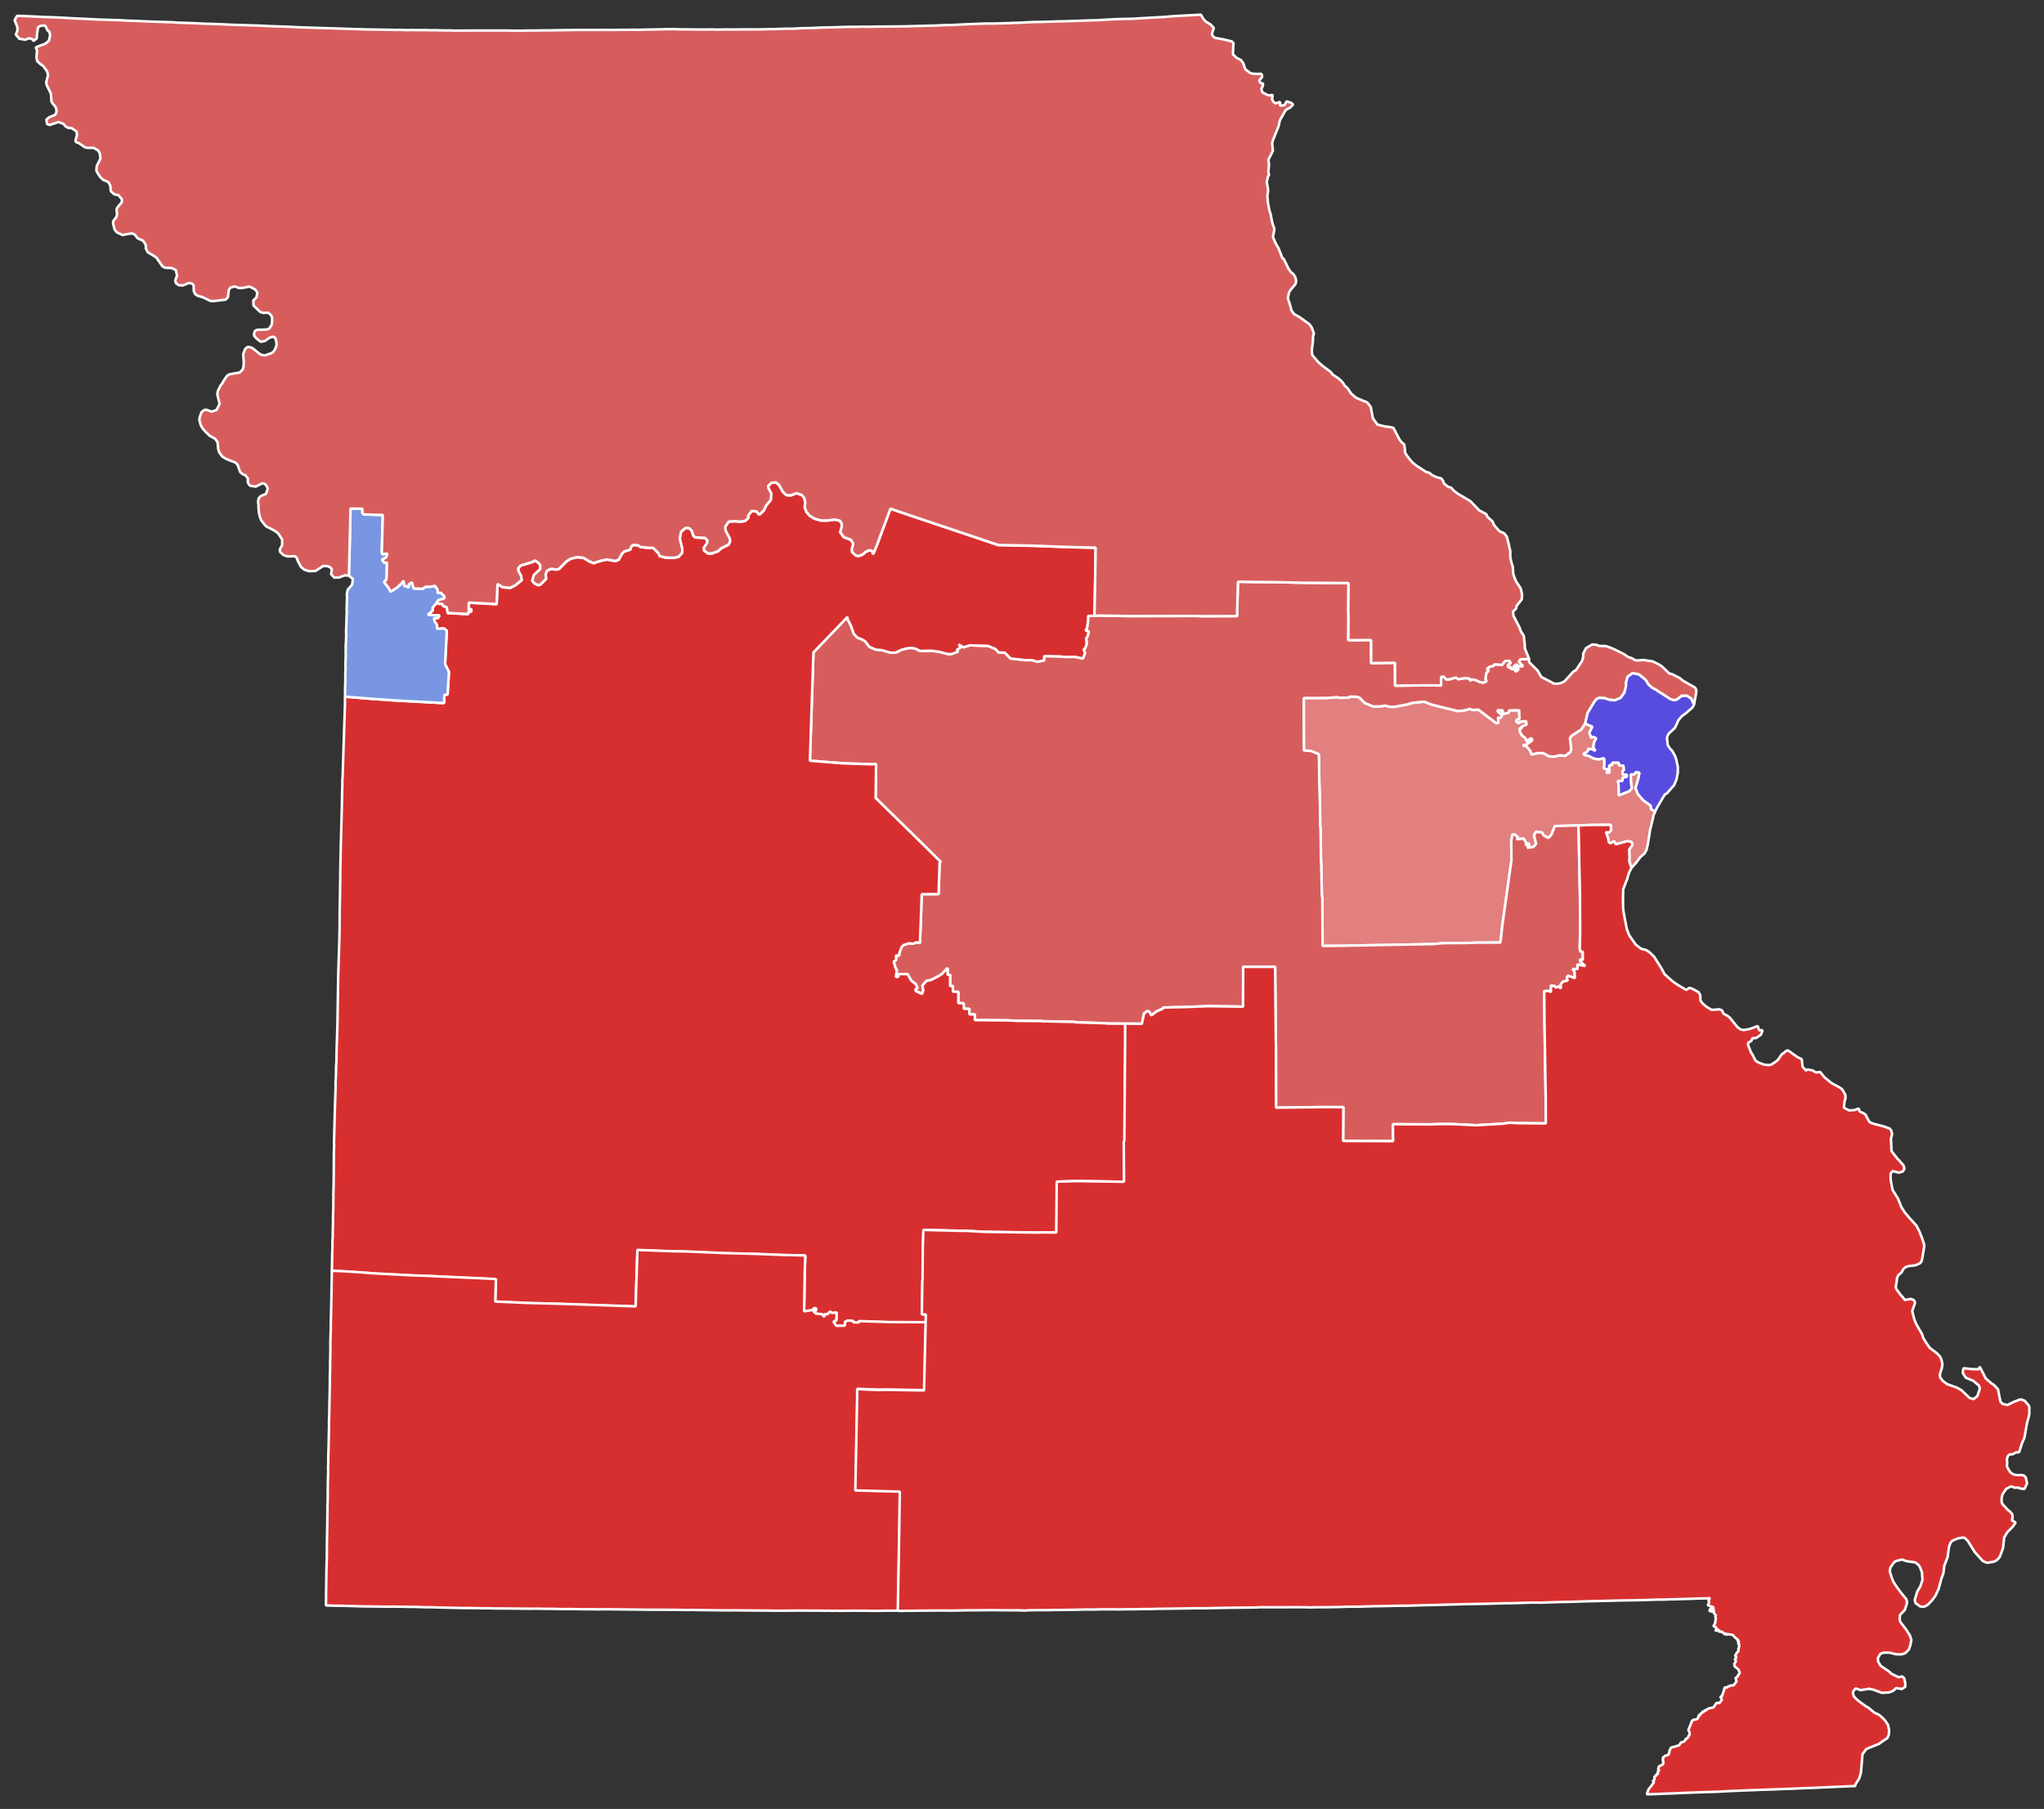 ﻿<?xml version="1.0" encoding="UTF-8" standalone="no"?>
<svg
   version="1.2"
   width="810"
   height="717"
   viewBox="0 0 810 717"
   stroke-linecap="round"
   stroke-linejoin="round"
   id="svg1545"
   sodipodi:docname="Missouri_county_map,_cb_500k.svg"
   xmlns:inkscape="http://www.inkscape.org/namespaces/inkscape"
   xmlns:sodipodi="http://sodipodi.sourceforge.net/DTD/sodipodi-0.dtd"
   xmlns="http://www.w3.org/2000/svg"
   xmlns:svg="http://www.w3.org/2000/svg">
  <rect x="0" y="0" width="810" height="717" fill="#333333" stroke="none"/>
  <defs
     id="defs1549" />
  <sodipodi:namedview
     id="namedview1547"
     pagecolor="#ffffff"
     bordercolor="#999999"
     borderopacity="1"
     inkscape:pageshadow="0"
     inkscape:pageopacity="0"
     inkscape:pagecheckerboard="0"
     showgrid="false" />
  <path
     id="MO-1"
     d="m 660.588,292.505 0.312,2.8 0.92,1.464 0.86,0.824 1.065,1.947 0.517,1.451 0.629,2.969 v 2.312 l -0.387,1.98 -0.098,0.555 -0.963,2.361 -2.093,2.404 -0.753,0.853 -0.904,0.529 -2.815,4.773 -1.031,1.96 -1.582,-0.927 -0.196,-1.441 -2.993,-2.167 -2.097,-2.458 -0.891,-2.34 1.087,-3.712 0.48,-2.376 -1.447,-0.125 -0.592,0.858 -1.369,-0.042 0.196,3.912 0.27,1.603 -1.085,1.161 -4.166,1.701 -0.094,-4.546 -0.281,-1.284 1.855,-0.022 0.042,-1.274 1.704,-0.344 -0.053,-0.799 -1.688,-0.134 0.051,-1.593 0.481,0.096 -0.176,-1.998 -1.774,0.022 -0.044,-1.117 -2.579,-0.003 0.049,0.958 -1.21,0.04 0.065,2.951 -1.21,0.043 0.608,-1.336 -1.761,-0.375 0.283,-1.266 -0.071,-2.792 -2.353,0.483 -2,-0.462 -1.901,-1.017 -1.683,-0.292 -0.143,-0.562 1.561,-0.907 0.278,-1.107 2.003,0.382 0.787,0.583 -0.915,-1.623 0.472,-2.137 0.766,-1.251 -1.27,-0.598 -0.74,0.455 -0.735,-2.176 1.202,-2.273 -2.863,-1.207 0.942,-4.195 2.727,-4.537 1.005,-1.164 0.899,-0.37 2.094,0.067 1.673,0.611 2.327,0.313 2.369,-0.961 1.519,-2.104 0.649,-2.61 -0.04,-1.276 0.641,-2.371 1.982,-1.452 2.564,0.48 2.748,2.239 0.993,1.705 1.489,1.322 1.268,0.678 6.001,3.857 1.517,0.447 1.14,-0.362 1.738,-1.38 2.018,-0.096 1.816,1.173 1.133,2.348 -0.602,1.177 -2.737,2.384 -1.569,1.146 -1.257,1.475 -0.171,0.313 -0.265,0.709 -0.953,2.042 -2.493,2.312 -0.516,1.02 z"
     style="fill:#584cde;fill-opacity:1;stroke:#ffffff;stroke-width:1;stroke-linecap:square;stroke-linejoin:bevel;stroke-miterlimit:4;stroke-dasharray:none;stroke-opacity:1" />
  <path
     id="MO-2"
     d="m 628.127,286.851 2.863,1.207 -1.202,2.273 0.735,2.176 0.74,-0.455 1.27,0.598 -0.766,1.251 -0.472,2.137 0.915,1.623 -0.787,-0.583 -2.003,-0.382 -0.278,1.107 -1.561,0.907 0.142,0.562 1.683,0.292 1.902,1.017 2,0.462 2.353,-0.483 0.071,2.792 -0.283,1.266 1.761,0.375 -0.608,1.336 1.21,-0.043 -0.064,-2.951 1.21,-0.04 -0.049,-0.958 2.579,0.003 0.044,1.117 1.774,-0.022 0.176,1.998 -0.48,-0.096 -0.051,1.593 1.688,0.134 0.053,0.799 -1.704,0.344 -0.042,1.274 -1.855,0.022 0.281,1.284 0.094,4.546 4.166,-1.701 1.085,-1.161 -0.27,-1.603 -0.196,-3.912 1.369,0.042 0.592,-0.858 1.447,0.125 -0.48,2.376 -1.088,3.712 0.891,2.34 2.096,2.458 2.993,2.167 0.196,1.441 1.582,0.927 h 0.08 l -0.781,1.729 -0.023,0.557 -1.303,5.379 -0.216,1.667 -0.394,2.219 -0.109,0.873 -0.192,0.95 -0.465,1.898 -0.769,1.331 -1.659,1.462 -1.685,2.258 -1.839,2.014 -0.876,-2.818 0.132,-1.59 -0.149,-2.874 1.353,-1.95 -0.45,-1.05 -1.439,-0.365 -4.797,1.282 -0.605,-1.215 -1.558,0.827 -0.626,-0.578 -0.125,-1.12 -0.956,-2.82 0.956,0.349 1.078,-0.922 -0.089,-2.235 -6.852,0.022 -5.971,0.21 -9.359,0.261 -1.319,3.385 -1.252,1.315 -1.824,-0.935 -0.686,-1.217 -2.411,-0.236 -0.768,1.331 0.858,3.375 -1.088,1.241 -2.431,0.401 0.849,-1.328 -0.468,-0.493 -0.914,0.848 0.036,-1.115 -0.995,-1.626 -2.67,0.314 0.431,-0.863 -1.335,-1.079 -0.808,0.054 -0.48,2.376 0.069,7.813 -3.57,25.553 -0.794,7.069 -9.351,0.022 -3.229,0.136 -10.239,0.074 -3.558,0.365 -35.003,0.643 -9.112,0.109 -0.092,-19.531 h -0.161 l -0.285,-13.559 -0.078,-0.083 -0.203,-13.636 -0.135,-0.802 -0.048,-8.45 -0.287,-8.538 -0.106,-9.17 -0.089,-2.235 -3.102,-1.294 -2.816,-0.17 -0.05,-20.805 9.029,-0.031 4.525,-0.335 0.073,0.241 4.353,-0.022 0.014,-0.398 2.579,0.001 1.442,0.285 2.185,2.221 3.341,1.381 2.579,0.003 2.107,-0.332 1.92,0.46 1.935,-0.022 4.704,-0.887 2.278,-0.645 4.691,-0.489 3.104,1.214 9.995,2.469 2.26,-0.087 2.683,-0.712 1.195,0.436 2.182,-0.17 7.159,5.408 0.81,-0.134 -0.171,-2.158 0.961,0.19 0.678,-1.015 -1.569,-1.325 -0.299,-0.727 2.174,0.069 -0.127,1.431 2.353,-0.483 0.273,-0.948 3.951,-0.034 0.131,3.432 -1.057,0.285 -0.189,0.871 1.27,0.598 -0.06,-0.64 2.668,-0.234 0.198,1.361 -1.88,0.817 -0.189,0.871 -0.714,-0.342 0.187,1.68 0.92,1.464 1.026,0.67 0.99,1.785 0.267,-0.789 1.317,-0.835 0.291,0.966 -2.228,1.603 -1.462,0.352 1.361,0.282 1.553,1.803 0.515,1.531 2.356,-0.563 h 2.257 l 2.377,1.271 1.849,0.139 2.436,-0.56 2.088,0.226 1.984,-1.531 0.358,-1.104 -0.505,-4.32 0.678,-1.015 3.787,-2.43 z"
     style="fill:#e27f7f;fill-opacity:1;stroke:#ffffff;stroke-width:1;stroke-linecap:square;stroke-linejoin:bevel;stroke-miterlimit:4;stroke-dasharray:none;stroke-opacity:1" />
  <path
     id="MO-3"
     d="m 445.893,405.732 -6.527,-0.047 -1.93,-0.141 -11.353,-0.36 v -0.159 l -13.291,-0.262 v -0.08 l -10.073,-0.08 -2.977,-0.174 -13.457,-0.107 0.072,-2.229 -2.255,-0.071 0.07,-2.15 -2.255,-0.071 -0.012,-2.152 -2.174,-0.069 0.064,-4.462 -2.174,-0.069 -0.01,-2.232 -1.127,-0.036 0.062,-4.382 -1.047,-0.034 0.01,-2.71 -2.171,2.322 -1.81,1.138 -2.54,1.274 -1.867,0.419 -1.589,1.783 0.341,1.924 -0.449,1.421 -2.543,-1.117 -0.138,-0.722 0.823,-0.532 -0.676,-1.536 -1.73,-1.33 -1.528,-2.599 -3.707,-0.038 0.128,1.04 -1.052,0.125 0.415,-2.856 -0.47,-0.413 -0.793,-2.895 0.987,-0.606 -0.104,-1.757 1.288,0.04 0.031,-0.955 0.968,-2.52 0.831,-0.771 2.117,-0.65 1.525,0.208 1.39,-0.594 1.361,0.282 0.509,-13.215 0.199,-6.131 6.691,-0.027 0.411,-12.66 0.564,0.022 -11.872,-11.695 -14.062,-13.757 0.192,-13.385 h -2.177 l -11.031,-0.35 -13.024,-1.051 1.393,-42.918 13.515,-14.078 -0.025,0.796 1.44,2.835 1.032,2.982 1.4,1.559 2.148,0.865 1.026,0.67 1.624,2.124 2.463,1.114 2.491,0.239 3.434,0.986 2.016,-0.022 2.374,-1.12 2.519,-0.638 1.616,-0.107 1.52,0.367 1.665,0.85 4.436,-0.098 3.13,0.418 3.437,0.906 1.532,-0.031 2.53,-0.956 -0.46,-0.732 1.647,-1.064 -1.013,-1.068 1.977,1.179 2.444,-0.799 7.247,0.23 2.943,1.209 1.325,1.397 2.416,0.076 2.263,2.304 5.702,0.659 h 2.821 l 2.075,0.624 2.675,-0.473 0.057,-1.752 6.122,0.114 1.766,0.214 4.353,-0.022 3.122,0.657 0.794,-2.127 -0.515,-1.531 0.574,-0.301 0.623,-1.813 -0.172,-2.157 0.6,-1.097 0.376,-1.662 -1.273,-0.519 0.59,-0.778 0.415,-2.856 0.067,-2.07 2.499,-4.5e-4 2.26,-0.087 11.6,0.208 13.946,-0.036 12.011,-0.022 2.899,0.091 13.785,-0.04 0.361,-13.619 8.701,0.116 6.608,0.051 9.665,0.227 18.857,0.121 -0.107,10.757 0.075,2.633 -0.058,9.244 9.029,-0.031 0.025,9.167 9.437,-0.179 0.028,9.087 13.223,-0.139 4.995,0.078 0.031,-3.426 0.972,-0.13 1.091,1.15 0.886,0.029 2.927,-0.784 0.946,0.668 2.27,-0.406 2.013,0.065 0.535,0.894 0.499,-0.462 1.525,0.208 1.507,0.765 1.522,0.287 1.306,-0.516 -0.452,-0.971 0.402,-2.458 0.911,-0.768 -0.701,-0.74 1.239,-0.917 1.379,-0.275 0.423,-0.624 2.894,0.251 1.259,-1.554 1.696,-0.105 0.616,0.896 -1.236,0.837 0.134,0.881 1.054,-0.206 0.053,0.799 1.603,0.29 0.296,0.807 1.075,-0.843 -0.462,-0.652 -1.686,-0.212 1.166,-1.158 1.185,0.755 1.613,-0.029 -1.714,-1.808 0.675,-0.935 3.389,-0.132 0.074,0.241 -0.033,1.035 3.359,3.295 1.528,2.599 4.439,2.293 0.154,0.244 1.447,0.125 1.457,-0.192 1.636,-0.745 3.511,-3.874 1.068,-0.604 2.373,-3.591 0.449,-1.421 0.051,-1.593 1.116,-2.117 2.465,-1.436 0.803,0.105 0.966,0.031 0.792,0.424 2.818,0.089 1.753,0.613 1.034,0.431 0.953,0.429 3.411,1.702 1.577,1.086 1.673,0.611 1.265,0.758 1.288,0.04 1.779,-0.183 3.93,0.603 2.457,1.274 0.87,0.506 1.174,1.074 1.954,1.895 0.239,0.087 0.641,0.1 0.397,0.172 0.873,0.426 1.585,0.847 0.397,0.172 1.413,1.161 0.792,0.424 1.582,0.927 2.297,1.268 0.455,0.891 0.051,0.878 -0.885,4.914 -1.133,-2.348 -1.816,-1.173 -2.018,0.096 -1.738,1.38 -1.14,0.362 -1.517,-0.447 -6.001,-3.857 -1.268,-0.678 -1.489,-1.322 -0.992,-1.705 -2.748,-2.239 -2.564,-0.48 -1.982,1.452 -0.641,2.371 0.04,1.276 -0.649,2.61 -1.519,2.104 -2.369,0.961 -2.327,-0.313 -1.673,-0.611 -2.094,-0.067 -0.899,0.37 -1.005,1.164 -2.727,4.537 -0.942,4.195 -1.527,2.343 -3.787,2.43 -0.678,1.015 0.504,4.32 -0.358,1.104 -1.984,1.531 -2.088,-0.226 -2.436,0.56 -1.849,-0.139 -2.377,-1.271 h -2.257 l -2.356,0.563 -0.515,-1.531 -1.554,-1.803 -1.361,-0.282 1.462,-0.352 2.228,-1.603 -0.291,-0.966 -1.317,0.835 -0.267,0.789 -0.99,-1.785 -1.026,-0.67 -0.92,-1.464 -0.187,-1.68 0.715,0.342 0.189,-0.871 1.88,-0.817 -0.198,-1.361 -2.667,0.234 0.06,0.64 -1.27,-0.598 0.189,-0.871 1.057,-0.285 -0.132,-3.432 -3.951,0.034 -0.273,0.948 -2.353,0.483 0.127,-1.431 -2.174,-0.069 0.299,0.727 1.569,1.325 -0.678,1.015 -0.961,-0.19 0.171,2.158 -0.81,0.134 -7.16,-5.408 -2.182,0.17 -1.195,-0.436 -2.683,0.712 -2.26,0.087 -9.995,-2.469 -3.104,-1.214 -4.691,0.489 -2.278,0.645 -4.704,0.887 -1.935,0.022 -1.919,-0.46 -2.107,0.332 -2.579,-0.003 -3.341,-1.381 -2.185,-2.221 -1.442,-0.285 -2.579,-0.001 -0.014,0.398 -4.353,0.022 -0.073,-0.241 -4.525,0.335 -9.029,0.031 0.051,20.805 2.816,0.17 3.102,1.294 0.089,2.235 0.106,9.17 0.287,8.538 0.049,8.45 0.135,0.802 0.203,13.636 0.078,0.083 0.285,13.559 h 0.161 l 0.092,19.531 9.112,-0.109 35.003,-0.643 3.558,-0.365 10.239,-0.074 3.228,-0.136 9.351,-0.022 0.794,-7.069 3.57,-25.553 -0.069,-7.813 0.48,-2.376 0.808,-0.054 1.335,1.079 -0.431,0.863 2.67,-0.314 0.995,1.626 -0.036,1.115 0.914,-0.848 0.468,0.493 -0.849,1.328 2.431,-0.401 1.088,-1.241 -0.858,-3.375 0.769,-1.33 2.41,0.236 0.686,1.217 1.823,0.935 1.252,-1.315 1.319,-3.385 9.358,-0.261 0.116,3.909 0.236,12.601 0.233,10.21 0.078,14.988 -0.149,7.089 0.283,1.204 0.886,0.029 0.056,3.27 -1.042,-0.192 0.053,0.799 1.956,1.816 -3.125,-0.577 0.105,1.757 -1.935,0.022 0.691,1.058 0.158,2.556 -2.79,-0.965 -0.426,0.704 0.364,1.207 -1.867,0.419 -1.01,1.323 0.198,1.361 -1.026,-0.67 -1.301,0.357 0.023,-0.557 -1.686,-0.212 v 2.551 l -0.873,-0.426 -1.774,0.025 0.1,11.8 0.504,31.66 0.031,9.008 -11.281,-0.118 -2.896,-0.172 -2.834,0.388 -10.66,0.618 -8.852,-0.44 -4.27,-0.056 -5.244,0.152 -14.587,-0.065 0.105,6.699 -19.826,-0.071 0.112,-13.387 -8.301,-0.025 -18.385,0.214 -0.045,-23.435 -0.32,-32.371 h -12.655 l -0.029,15.781 -13.777,-0.199 -9.12,0.348 -8.712,0.201 -0.257,0.47 -2.371,1.041 -2.148,1.606 -0.837,-1.541 -0.883,-0.107 -1.158,0.92 -0.857,4.038 z"
     style="fill:#d75d5d;fill-opacity:1;stroke:#ffffff;stroke-width:1;stroke-linecap:square;stroke-linejoin:bevel;stroke-miterlimit:4;stroke-dasharray:none;stroke-opacity:1" />
  <path
     id="MO-4"
     d="m 433.727,244.098 -2.499,4.4e-4 -0.067,2.07 -0.415,2.856 -0.59,0.778 1.273,0.519 -0.376,1.662 -0.6,1.097 0.172,2.157 -0.623,1.813 -0.574,0.301 0.515,1.531 -0.794,2.127 -3.122,-0.657 -4.353,0.022 -1.766,-0.214 -6.122,-0.114 -0.057,1.752 -2.675,0.473 -2.075,-0.624 h -2.821 l -5.701,-0.659 -2.263,-2.304 -2.416,-0.076 -1.325,-1.397 -2.943,-1.209 -7.247,-0.23 -2.444,0.799 -1.977,-1.179 1.013,1.068 -1.647,1.064 0.46,0.732 -2.53,0.956 -1.532,0.031 -3.437,-0.906 -3.13,-0.418 -4.436,0.098 -1.665,-0.85 -1.52,-0.367 -1.616,0.107 -2.519,0.638 -2.374,1.12 -2.016,0.022 -3.434,-0.986 -2.491,-0.239 -2.463,-1.114 -1.624,-2.124 -1.026,-0.67 -2.148,-0.865 -1.4,-1.559 -1.032,-2.982 -1.44,-2.835 0.025,-0.796 -13.515,14.078 -1.393,42.918 13.024,1.051 11.031,0.35 h 2.177 l -0.192,13.385 14.062,13.757 11.872,11.695 -0.564,-0.022 -0.411,12.66 -6.691,0.027 -0.199,6.131 -0.509,13.215 -1.361,-0.282 -1.389,0.594 -1.525,-0.208 -2.117,0.65 -0.831,0.771 -0.968,2.52 -0.031,0.955 -1.288,-0.04 0.104,1.757 -0.987,0.606 0.793,2.895 0.47,0.413 -0.415,2.856 1.052,-0.125 -0.128,-1.04 3.707,0.038 1.528,2.599 1.73,1.33 0.676,1.536 -0.823,0.532 0.138,0.722 2.543,1.117 0.449,-1.421 -0.341,-1.924 1.589,-1.783 1.867,-0.419 2.54,-1.274 1.81,-1.138 2.171,-2.322 -0.01,2.71 1.047,0.034 -0.062,4.382 1.127,0.036 0.01,2.232 2.174,0.069 -0.064,4.462 2.174,0.069 0.012,2.152 2.255,0.071 -0.07,2.15 2.255,0.071 -0.072,2.229 13.457,0.107 2.977,0.174 10.073,0.08 v 0.08 l 13.291,0.262 v 0.159 l 11.353,0.36 1.93,0.141 6.527,0.047 0.09,7.177 -0.259,32.831 -0.053,6.614 h -0.242 l 0.125,16.025 -18.691,-0.274 -7.987,0.225 -0.171,20.161 -6.527,-0.047 -0.083,0.078 -21.915,-0.297 -6.758,-0.374 -4.753,-0.071 -12.644,-0.321 -0.217,6.688 -0.112,13.387 h -0.081 l -0.192,13.385 1.61,0.051 -0.103,3.185 -14.346,-0.056 -12.239,-0.388 -0.017,0.557 -2.255,-0.071 0.017,-0.557 -2.171,-0.15 -1.065,0.524 -0.049,1.513 -3.387,0.051 -1.156,-1.631 1.148,-0.601 0.101,-3.105 -1.862,0.26 -0.707,-0.58 -1.166,1.159 -0.8,-0.185 -0.441,1.182 -0.611,-1.056 -2.649,-0.323 -0.94,-0.827 0.979,-0.367 0.107,-0.794 -0.8,-0.185 -0.509,0.781 -3.483,0.527 0.26,-15.455 0.217,-6.688 -7.894,-0.17 -12.237,-0.468 -10.712,-0.26 -16.34,-0.678 -6.042,-0.112 -13.283,-0.501 -0.726,22.375 -30.273,-1.04 -12.966,-0.332 -12.395,-0.553 0.289,-8.918 -27.847,-1.282 -5.475,-0.174 -15.45,-0.809 -4.904,-0.395 -7.964,-0.492 -3.382,-0.107 0.129,-6.452 0.098,-3.026 0.02,-3.108 0.094,-0.396 0.025,-3.267 0.07,-2.15 0.033,-3.506 0.108,-3.344 v -2.391 l 0.057,-1.752 -0.067,-0.401 0.103,-3.185 0.072,-4.701 0.017,-2.949 0.035,-6.056 0.108,-3.344 -0.052,-0.878 0.353,-13.38 0.292,-8.998 -0.047,-1.038 0.017,-0.557 0.181,-3.103 0.017,-3.028 0.15,-2.147 0.067,-4.541 0.333,-10.272 0.295,-19.041 0.468,-14.412 0.1,-5.576 0.012,-5.34 0.139,-6.771 0.051,-4.063 0.041,-1.274 0.01,-2.789 0.216,-11.63 0.093,-2.867 0.33,-12.663 0.1,-5.576 0.093,-2.867 -0.012,-2.152 0.083,-0.076 0.951,-29.302 0.026,-3.267 11.657,0.928 8.686,0.594 17.782,0.963 1.127,0.036 0.103,-3.185 1.296,-0.199 0.533,-8.99 -1.44,-2.835 -0.05,-0.958 0.647,-12.493 -1.099,-0.912 -2.745,0.152 -0.107,-1.677 -0.85,-1.143 -0.276,-1.444 1.53,0.049 0.68,-1.094 -4.668,-0.228 1.992,-1.77 -0.128,-1.04 1.426,-1.708 2.491,0.238 0.377,0.809 1.356,0.442 0.408,2.324 8.127,0.417 0.034,-1.035 1.208,0.038 -0.047,-1.038 -1.06,0.365 0.093,-2.867 11.024,0.589 0.339,-7.96 2.055,1.261 2.974,0.254 1.966,-0.974 2.566,-2.071 -0.19,-1.6 -1.065,-1.947 -0.125,-1.12 0.922,-1.087 4.722,-1.444 1.067,-0.604 1.418,1.001 0.691,1.058 -0.127,1.431 -2.41,2.235 -0.722,2.368 1.172,1.153 1.192,0.516 0.893,-0.21 2.249,-2.24 -0.182,-1.839 0.53,-1.418 1.636,-0.745 2.005,0.303 1.138,-0.283 2.916,-2.936 1.647,-1.064 2.519,-0.638 2.571,0.241 2.213,1.345 1.829,0.775 2.852,-0.946 2.514,-0.478 3.286,0.583 1.306,-0.516 1.285,-2.35 0.917,-0.928 2.361,-0.722 0.53,-1.418 0.821,-0.452 1.927,0.221 0.707,0.58 2.81,0.328 2.335,0.074 2.029,2.057 0.527,1.133 2.236,0.629 3.301,0.105 1.948,-0.417 1.423,-1.629 0.047,-1.433 -0.996,-4.097 0.493,-2.774 1.823,-1.536 1.447,0.125 1.013,1.068 0.582,1.931 0.784,0.663 3.862,0.203 1.011,1.148 -0.19,0.871 -1.27,1.873 0.047,1.038 1.572,1.245 1.532,-0.031 2.447,-0.879 1.246,-1.156 2.867,-1.423 0.6,-1.097 -0.039,-1.276 -1.746,-3.324 -0.032,-1.515 1.353,-1.95 2.584,-0.156 1.927,0.221 1.945,-0.337 1.327,-1.154 -0.133,-0.881 1.433,-1.947 1.847,0.219 1.167,1.312 1.745,-1.618 1.036,-2.119 1.761,-2.096 0.241,-2.463 -1.138,-2.188 -0.133,-0.881 1.332,-1.313 1.777,-0.103 1.179,0.914 1.523,2.758 1.408,1.32 1.688,0.134 2.286,-0.884 2.153,0.706 0.93,1.146 0.429,1.687 -0.223,1.906 0.663,1.934 1.32,1.556 1.977,1.179 2.475,0.716 2.579,0.003 2.995,-0.383 1.92,0.46 0.694,0.978 0.122,1.2 -0.641,2.371 1.387,1.957 2.787,1.045 0.998,1.546 -0.55,2.055 0.039,1.277 1.566,1.405 1.205,0.118 1.387,-0.514 1.41,-1.231 1.468,-0.511 0.956,0.349 0.364,1.207 1.573,-3.776 5.299,-14.259 4.782,1.666 29.103,9.771 8.85,2.991 13.694,0.275 13.686,0.514 11.195,0.275 -0.213,14.022 z"
     style="fill:#d72f30;fill-opacity:1;stroke:#ffffff;stroke-width:1;stroke-linecap:square;stroke-linejoin:bevel;stroke-miterlimit:4;stroke-dasharray:none;stroke-opacity:1" />
  <path
     id="MO-5"
     d="m 172.812,239.167 -1.426,1.708 0.128,1.04 -1.992,1.77 4.668,0.228 -0.68,1.094 -1.53,-0.049 0.276,1.444 0.85,1.143 0.107,1.677 2.745,-0.152 1.099,0.912 -0.647,12.493 0.049,0.958 1.44,2.835 -0.534,8.99 -1.296,0.199 -0.103,3.185 -1.127,-0.036 -17.782,-0.963 -8.686,-0.594 -11.657,-0.928 0.036,-1.115 v -2.312 l 0.07,-2.15 0.043,-3.825 0.08,-2.468 -0.057,-0.719 0.137,-4.22 -0.05,-0.958 0.054,-1.672 -0.057,-0.719 0.117,-1.112 0.108,-3.344 -0.049,-0.958 0.279,-8.6 -0.067,-0.401 0.16,-4.937 -0.055,-0.799 0.014,-0.398 0.296,-1.664 1.758,-2.017 0.314,-2.222 -1.569,-1.325 0.521,-21.026 0.1,-5.576 4.753,0.071 -0.054,1.672 0.546,0.575 7.569,0.24 -0.403,14.892 0.221,0.645 2.023,-0.255 -0.535,1.577 -1.639,0.825 0.85,1.143 1.127,0.036 -0.108,5.815 -0.195,1.03 -0.834,0.85 1.702,2.206 0.915,1.623 2.47,-1.595 1.828,-1.696 0.761,-1.092 0.413,2.165 1.125,0.116 0.462,0.653 0.13,-1.51 1.234,-0.758 0.647,2.412 3.54,0.192 1.236,-0.838 2.096,-0.022 1.623,-0.347 1.076,1.628 -0.036,1.115 1.288,0.04 1.405,1.4 -0.025,0.796 -2.278,0.645 z"
     style="fill:#7996e2;fill-opacity:1;stroke:#ffffff;stroke-width:1;stroke-linecap:square;stroke-linejoin:bevel;stroke-miterlimit:4;stroke-dasharray:none;stroke-opacity:1" />
  <path
     id="MO-6"
     d="m 229.033,11.871 9.19,-0.027 h 2.821 l 0.725,0.022 1.855,-0.022 6.127,-0.045 1.774,-0.025 1.53,0.049 2.501,-0.08 3.307,-0.054 5.727,-0.136 h 2.66 l 2.899,0.092 1.694,-0.027 5.075,0.08 6.369,-0.038 0.078,0.083 4.758,-0.087 1.288,0.04 1.935,-0.022 0.564,0.022 1.049,-0.047 4.997,-8.94e-4 4.514,-0.022 2.421,-0.083 2.016,-0.022 4.922,-0.163 2.499,-4.48e-4 1.938,-0.098 1.535,-0.112 h 2.257 l 3.47,-0.13 1.857,-0.101 4.598,-0.094 2.743,-0.071 2.099,-0.094 6.208,-0.042 0.405,-0.067 2.255,0.071 1.21,-0.04 3.307,-0.054 6.208,-0.042 3.79,-0.038 10.971,-0.29 1.452,-0.034 h 0.322 l 0.808,-0.054 4.439,-0.179 0.805,0.025 6.782,-0.343 7.021,-0.256 2.901,0.022 1.049,-0.047 5.566,-0.143 0.486,-0.065 2.823,-0.069 1.13,-0.045 1.777,-0.103 3.148,-0.138 3.387,-0.051 2.26,-0.087 1.613,-0.029 2.179,-0.089 1.855,-0.022 6.052,-0.206 6.133,-0.203 1.694,-0.027 3.392,-0.212 4.683,-0.25 1.613,-0.029 4.356,-0.101 5.249,-0.312 7.348,-0.404 3.314,-0.294 11.062,-0.605 1.071,1.788 0.935,0.986 1.818,1.094 1.325,1.397 -0.714,2.13 0.135,0.801 0.231,0.326 0.784,0.663 3.205,0.58 3.439,0.827 0.704,0.66 -0.225,4.457 1.564,1.484 1.587,0.768 0.927,1.225 0.808,2.417 1.967,1.497 0.797,0.264 2.171,0.147 1.213,-0.121 0.47,0.413 0.05,0.958 -1.174,1.398 0.691,1.058 0.886,0.029 -0.117,1.112 -0.597,1.017 0.515,1.531 0.478,0.174 1.507,0.765 1.283,0.201 0.577,-0.38 0.138,0.722 -0.275,1.027 0.53,1.053 0.784,0.663 1.382,-0.355 0.491,-0.224 0.065,0.48 -0.034,1.035 1.779,-0.183 0.774,-1.49 0.561,0.098 0.158,0.085 1.117,0.354 0.785,0.663 -0.836,0.93 -0.332,0.308 -1.148,0.601 -0.247,0.152 -0.582,0.539 -0.857,1.567 -0.512,0.86 -0.774,1.49 -0.475,2.217 -2.277,5.587 -0.28,1.187 0.31,2.879 -0.95,1.962 -0.86,1.647 0.263,1.842 -0.259,3.021 0.291,0.966 -0.519,1.1 -0.384,1.901 0.541,3.205 -0.314,2.222 0.117,1.359 0.047,1.038 0.549,2.967 0.14,0.642 0.442,1.289 0.478,2.646 0.286,1.125 0.738,2.096 -0.587,3.17 0.897,2.18 1.296,2.273 1.564,3.955 0.475,0.254 1.967,3.968 0.769,1.14 1.177,0.994 0.764,1.299 0.278,1.364 -0.197,1.11 -0.338,0.468 -1.257,1.475 -1.013,1.403 -0.48,2.376 0.806,2.496 0.434,1.528 0.07,0.321 0.067,0.401 1,1.467 2.452,1.433 3.702,2.668 0.694,0.978 0.307,0.488 0.811,2.337 -0.35,0.866 -0.073,2.23 -0.215,1.667 -0.203,1.269 0.089,2.235 0.852,1.063 0.465,0.573 1.322,1.477 1.411,1.24 1.101,0.832 1.811,1.333 0.782,0.742 0.382,0.65 2.133,1.343 1.567,1.405 0.696,0.899 0.457,0.812 1.099,0.912 1.46,2.199 1.961,1.656 4.374,1.813 1.393,1.798 0.824,4.41 0.616,0.896 1.156,1.631 1.997,0.542 1.2,0.277 1.447,0.125 1.681,0.372 0.307,0.488 2.201,4.215 0.54,0.735 1.33,1.238 0.19,1.6 0.112,1.518 0.686,1.217 1.161,1.472 1.089,1.23 0.548,0.495 1.179,0.914 3.632,2.347 1.278,0.359 1.257,0.996 1.748,0.773 1.52,0.367 0.473,0.334 0.613,0.976 0.216,0.804 1.572,1.245 0.797,0.264 0.4,0.091 1.325,1.397 1.574,1.166 4.746,2.781 3.666,3.783 2.141,1.104 0.709,0.501 0.216,0.804 2.037,1.818 0.753,1.618 2.099,2.378 1.829,0.775 1.083,1.389 0.782,3.213 0.564,2.489 5e-4,2.471 0.421,1.926 0.585,1.852 0.154,2.715 0.291,0.966 0.821,2.019 1.767,2.686 0.221,0.645 0.418,2.006 -0.14,1.829 -2.018,2.566 -0.194,1.03 -1.252,1.315 0.189,1.6 2.352,4.538 0.517,1.451 0.152,0.324 0.46,0.732 0.234,0.247 0.379,0.729 0.375,3.36 0.044,1.117 -0.023,0.398 0.598,1.454 1.044,2.584 v 0.159 l -3.389,0.132 -0.675,0.935 1.714,1.808 -1.613,0.029 -1.185,-0.755 -1.166,1.158 1.686,0.212 0.462,0.652 -1.075,0.843 -0.296,-0.807 -1.603,-0.29 -0.053,-0.799 -1.055,0.206 -0.131,-0.881 1.236,-0.837 -0.616,-0.896 -1.696,0.105 -1.26,1.554 -2.893,-0.251 -0.423,0.624 -1.379,0.275 -1.239,0.917 0.701,0.74 -0.911,0.768 -0.402,2.458 0.452,0.971 -1.306,0.516 -1.522,-0.287 -1.507,-0.765 -1.525,-0.208 -0.499,0.462 -0.535,-0.894 -2.013,-0.065 -2.27,0.406 -0.946,-0.668 -2.927,0.784 -0.886,-0.029 -1.091,-1.15 -0.972,0.13 -0.031,3.426 -4.995,-0.078 -13.224,0.139 -0.029,-9.087 -9.437,0.179 -0.025,-9.167 -9.029,0.031 0.058,-9.244 -0.076,-2.633 0.107,-10.757 -18.857,-0.121 -9.665,-0.227 -6.608,-0.051 -8.701,-0.116 -0.361,13.619 -13.785,0.04 -2.899,-0.091 -12.011,0.022 -13.946,0.036 -11.6,-0.208 -2.26,0.087 0.26,-12.984 0.213,-14.022 -11.195,-0.275 -13.686,-0.514 -13.694,-0.275 -8.85,-2.991 -29.103,-9.771 -4.782,-1.666 -5.299,14.259 -1.573,3.776 -0.364,-1.207 -0.956,-0.349 -1.468,0.511 -1.41,1.231 -1.387,0.514 -1.205,-0.118 -1.567,-1.405 -0.039,-1.277 0.55,-2.055 -0.998,-1.546 -2.787,-1.045 -1.387,-1.957 0.641,-2.371 -0.122,-1.2 -0.694,-0.978 -1.92,-0.46 -2.995,0.383 -2.579,-0.003 -2.475,-0.716 -1.977,-1.179 -1.32,-1.556 -0.663,-1.934 0.223,-1.906 -0.429,-1.687 -0.93,-1.146 -2.153,-0.706 -2.286,0.884 -1.688,-0.134 -1.408,-1.32 -1.523,-2.758 -1.179,-0.914 -1.777,0.103 -1.332,1.313 0.133,0.881 1.138,2.188 -0.241,2.463 -1.761,2.096 -1.036,2.119 -1.745,1.618 -1.166,-1.312 -1.847,-0.219 -1.433,1.947 0.133,0.881 -1.327,1.154 -1.945,0.337 -1.927,-0.221 -2.584,0.156 -1.353,1.95 0.032,1.515 1.746,3.324 0.039,1.276 -0.6,1.097 -2.867,1.423 -1.247,1.156 -2.447,0.879 -1.532,0.031 -1.572,-1.245 -0.047,-1.038 1.27,-1.873 0.19,-0.871 -1.011,-1.148 -3.862,-0.203 -0.785,-0.663 -0.582,-1.931 -1.013,-1.068 -1.447,-0.125 -1.823,1.536 -0.493,2.774 0.996,4.097 -0.046,1.433 -1.423,1.628 -1.948,0.417 -3.301,-0.105 -2.236,-0.629 -0.527,-1.133 -2.029,-2.057 -2.335,-0.074 -2.811,-0.328 -0.707,-0.58 -1.927,-0.221 -0.821,0.452 -0.53,1.418 -2.361,0.722 -0.917,0.927 -1.285,2.35 -1.306,0.516 -3.286,-0.583 -2.514,0.478 -2.852,0.946 -1.829,-0.775 -2.213,-1.345 -2.571,-0.241 -2.519,0.638 -1.647,1.064 -2.916,2.936 -1.138,0.283 -2.005,-0.303 -1.636,0.745 -0.53,1.418 0.182,1.839 -2.249,2.24 -0.893,0.21 -1.192,-0.516 -1.172,-1.153 0.722,-2.368 2.41,-2.235 0.127,-1.431 -0.691,-1.058 -1.418,-1.001 -1.067,0.604 -4.722,1.444 -0.922,1.087 0.125,1.12 1.065,1.947 0.19,1.6 -2.566,2.071 -1.966,0.974 -2.974,-0.254 -2.055,-1.261 -0.339,7.96 -11.024,-0.589 -0.093,2.867 1.06,-0.365 0.047,1.038 -1.208,-0.038 -0.034,1.035 -8.127,-0.417 -0.408,-2.324 -1.356,-0.442 -0.377,-0.809 -2.491,-0.238 1.01,-1.323 2.278,-0.645 0.026,-0.796 -1.405,-1.4 -1.288,-0.04 0.036,-1.115 -1.076,-1.628 -1.623,0.347 -2.096,0.022 -1.236,0.838 -3.54,-0.192 -0.647,-2.412 -1.234,0.758 -0.13,1.51 -0.462,-0.652 -1.125,-0.116 -0.413,-2.165 -0.761,1.092 -1.828,1.696 -2.47,1.595 -0.915,-1.623 -1.702,-2.206 0.834,-0.85 0.195,-1.03 0.108,-5.815 -1.127,-0.036 -0.85,-1.143 1.639,-0.825 0.535,-1.577 -2.023,0.255 -0.221,-0.645 0.403,-14.892 -7.569,-0.24 -0.546,-0.575 0.054,-1.672 -4.753,-0.071 -0.1,5.576 -0.521,21.026 -1.608,-0.132 -2.366,0.881 -1.855,0.022 -1.244,-1.395 0.298,-1.744 -0.226,-0.485 -0.468,-0.493 -1.034,-0.431 -1.691,-0.054 -3.046,1.976 -2.582,0.078 -1.914,-0.619 -1.255,-1.076 -0.837,-1.541 -0.154,-0.244 -0.746,-1.857 -0.626,-0.578 -2.985,0.065 -1.595,-0.529 -1.33,-1.238 -0.13,-0.961 0.945,-1.803 -0.012,-2.152 -1.226,-1.952 -0.543,-0.655 -0.392,-0.331 -1.343,-0.84 -1.268,-0.678 -0.556,-0.257 -0.873,-0.426 -0.392,-0.331 -0.543,-0.655 -0.696,-0.899 -0.463,-0.652 -0.595,-1.533 -0.21,-0.963 -0.198,-1.361 -0.05,-0.958 -0.037,-1.356 -0.13,-0.961 0.017,-0.557 0.278,-1.107 0.914,-0.848 1.878,-0.737 0.711,-2.05 -0.221,-0.645 -0.455,-0.891 -0.868,-0.586 -0.644,-0.022 -2.13,1.048 -0.41,0.226 -2.086,-0.305 -0.551,-0.416 -0.533,-0.973 0.049,-1.513 -1.006,-1.307 -1.114,-0.434 -0.94,-0.827 -1.034,-2.902 -0.938,-0.907 -2.07,-0.783 -1.67,-0.691 -1.343,-0.84 -1.237,-1.633 -0.437,-1.448 -0.237,-2.638 -1.003,-1.387 -2.06,-1.101 -1.798,-1.731 -1.011,-1.148 -0.764,-1.299 -0.504,-1.849 -0.057,-0.719 0.099,-0.555 0.711,-2.05 0.995,-0.845 0.813,-0.214 2.312,0.791 1.875,-0.658 1.207,-2.433 -0.569,-2.33 -0.353,-1.526 0.285,-1.346 1.036,-2.119 0.67,-0.776 0.176,-0.473 0.763,-1.171 0.847,-1.248 0.745,-0.614 2.434,-0.481 1.945,-0.337 1.252,-1.315 0.288,-1.426 0.052,-1.592 -0.229,-2.877 0.709,-1.97 0.335,-0.388 0.906,-0.609 1.52,0.367 3.38,2.658 1.198,0.357 0.483,0.022 2.688,-0.871 0.995,-0.845 0.688,-1.333 0.094,-0.395 0.089,-0.236 0.184,-0.712 -0.135,-0.802 -0.06,-0.64 -0.447,-1.13 -0.551,-0.416 h -0.241 l -1.218,0.28 -1.236,0.837 -0.743,0.535 -1.623,0.347 -1.574,-1.166 -1.013,-1.068 -0.07,-0.321 -0.062,-0.56 0.096,-0.475 0.176,-0.473 0.335,-0.388 0.41,-0.226 0.971,-0.13 0.564,0.022 2.501,-0.08 1.062,-0.445 0.852,-1.408 0.21,-1.508 -0.034,-1.436 -0.223,-0.565 -0.618,-0.817 -0.87,-0.506 -1.777,0.103 -1.197,-0.357 -2.658,-2.555 -0.096,-1.996 1.249,-1.236 0.384,-1.901 -0.847,-1.222 -2.299,-1.189 -2.678,0.553 -1.532,0.031 -0.795,-0.344 -0.878,-0.267 -1.626,0.427 -0.675,0.935 -0.337,2.938 -0.997,0.925 -4.694,0.569 -1.208,-0.038 -3.016,-1.451 -2.075,-0.624 -0.948,-0.588 -0.605,-1.215 -0.081,-2.474 -0.707,-0.58 -1.203,-0.197 -2.288,0.964 -1.208,-0.038 -0.481,-0.096 -1.104,-0.752 -0.291,-0.966 0.714,-2.13 -0.494,-2.168 -1.748,-0.773 -2.496,-0.078 -1.029,-0.591 -2.466,-3.506 -3.398,-2.101 -0.756,-1.538 0.041,-1.274 -1.073,-1.708 -2.146,-0.945 -1.161,-1.472 -1.192,-0.516 -2.026,0.334 -1.543,0.349 -2.304,-1.03 -0.93,-1.145 -0.574,-2.17 -0.047,-1.038 1.35,-1.87 0.179,-0.552 0.029,-0.876 -0.2,-1.282 0.27,-0.868 1.844,-2.173 0.039,-1.194 -1.398,-1.639 -1.603,-0.29 -1.411,-1.24 -0.172,-2.158 -0.759,-1.459 -2.146,-0.945 -1.172,-1.153 -1.304,-2.034 -0.143,-0.562 0.135,-1.67 1.467,-2.982 -0.255,-2.08 -0.689,-1.138 -1.74,-1.012 h -2.66 l -0.878,-0.267 -2.286,-1.587 -1.195,-0.437 -0.221,-0.645 0.631,-2.052 -0.192,-1.521 -1.972,-1.338 -1.288,-0.04 -1.029,-0.591 -0.933,-1.066 -1.912,-0.698 -3.504,1.164 -1.036,-0.352 -0.265,-1.762 1.078,-0.922 2.369,-0.961 0.514,-0.94 0.041,-1.274 -0.603,-1.295 -0.935,-0.986 -0.457,-0.812 -0.221,-3.116 -1.663,-3.4 -0.205,-1.123 0.732,-2.687 -0.135,-0.802 -0.294,-0.886 -1.387,-1.957 -1.418,-1.001 -1.016,-0.989 -0.356,-1.446 0.254,-2.861 -0.525,-1.212 0.569,-0.141 0.41,-0.226 2.774,-1.028 1.491,-1.228 0.475,-2.217 -0.359,-1.366 -0.709,-0.501 -0.525,-1.212 -0.54,-0.735 -1.779,0.183 -0.906,0.609 -0.42,3.016 -0.041,1.274 -1.325,1.074 -0.46,-0.732 -1.117,-0.354 -1.792,0.581 -2.244,-0.39 -1.398,-1.638 0.701,-1.731 -0.117,-1.359 -1.045,-2.584 0.774,-1.49 0.332,-0.308 5.714,0.261 4.99,0.238 4.107,0.13 4.265,0.214 3.218,0.181 5.473,0.253 4.426,0.219 8.696,0.276 2.413,0.156 3.704,0.118 5.151,0.243 9.743,0.309 1.125,0.116 6.844,0.217 3.782,0.199 7.247,0.23 3.782,0.199 11.917,0.378 3.782,0.199 7.166,0.227 4.426,0.221 26.008,0.825 5.639,0.098 4.673,0.069 2.094,0.067 v -0.08 l 4.429,0.141 1.21,-0.042 3.868,0.042 1.613,-0.029 2.335,0.074 2.096,-0.022 3.784,0.121 1.21,-0.04 2.738,0.087 1.774,-0.022 2.499,-4.47e-4 6.771,-0.025 h 2.338 5.239 l 3.546,0.034 0.886,0.029 2.982,0.022 2.34,-0.085 h 2.66 l 1.855,-0.022 5.805,-0.056 h 0.08 l 1.371,-0.036 z"
     style="fill:#d75d5d;fill-opacity:1;stroke:#ffffff;stroke-width:1;stroke-linecap:square;stroke-linejoin:bevel;stroke-miterlimit:4;stroke-dasharray:none;stroke-opacity:1" />
  <path
     id="MO-7"
     d="m 355.886,638.412 -5.078,-10e-4 h -0.161 l -2.904,0.067 -3.062,-0.022 -0.725,-0.022 -5.4,-0.022 -6.208,0.042 -0.805,-0.025 -1.694,0.027 -1.61,-0.051 -1.613,0.029 -0.886,-0.029 -5.883,-0.027 -2.901,-0.022 -5.966,0.049 h -5.239 l -1.449,-0.047 h -2.177 l -6.366,-0.043 -3.707,-0.038 -0.483,-0.022 -1.694,0.027 h -0.161 -2.338 l -3.948,-0.045 -4.109,-0.051 h -0.242 l -5.156,-0.085 -1.13,0.045 -4.995,-0.078 -3.062,-0.022 -8.543,-0.031 -7.896,-0.091 -7.574,-0.08 -4.595,0.022 -0.886,-0.029 h -2.338 l -2.901,-0.022 -4.834,-0.074 -3.709,0.042 v -0.08 l -6.849,-0.058 -1.208,-0.038 h -2.257 l -1.452,0.034 -0.403,-0.022 -7.332,-0.074 -5.964,-0.029 -2.577,-0.083 -2.016,0.022 -1.771,-0.056 -3.707,-0.038 -3.143,-0.022 -9.665,-0.227 -2.013,-0.065 h -2.177 l -4.348,-0.139 -2.982,-0.022 -0.966,-0.031 -4.592,-0.067 -2.015,0.022 -7.494,-0.078 -0.483,-0.022 h -2.177 l -7.569,-0.24 -4.512,-0.063 -2.657,-0.085 0.082,-2.548 -4e-4,-2.471 0.017,-0.557 0.146,-9.481 0.134,-4.141 0.053,-6.614 0.01,-0.239 0.098,-5.497 0.08,-4.939 0.017,-2.949 0.103,-3.185 0.01,-2.71 0.025,-3.267 0.147,-4.539 -0.039,-1.277 0.098,-3.026 -0.052,-0.878 0.158,-4.857 0.116,-6.054 0.057,-1.752 -0.039,-1.277 0.126,-3.902 0.093,-5.337 0.012,-0.319 0.147,-7.01 -0.044,-1.117 0.137,-4.22 -4e-4,-2.471 0.07,-2.15 0.046,-3.904 -0.02,-1.834 0.152,-4.698 0.049,-3.984 0.029,-0.876 0.186,-8.204 0.07,-4.621 0.106,-5.736 3.382,0.107 7.964,0.492 4.904,0.395 15.45,0.809 5.475,0.174 27.847,1.282 -0.289,8.918 12.395,0.553 12.966,0.332 30.273,1.04 0.726,-22.375 13.283,0.501 6.042,0.112 16.341,0.678 10.712,0.26 12.237,0.468 7.894,0.17 -0.217,6.688 -0.26,15.455 3.483,-0.527 0.509,-0.781 0.8,0.185 -0.107,0.794 -0.979,0.367 0.94,0.827 2.649,0.323 0.611,1.056 0.441,-1.181 0.8,0.185 1.166,-1.159 0.707,0.58 1.862,-0.26 -0.101,3.105 -1.148,0.601 1.156,1.631 3.387,-0.051 0.049,-1.513 1.065,-0.524 2.172,0.15 -0.017,0.557 2.255,0.071 0.017,-0.557 12.239,0.388 14.346,0.056 -0.423,18 -0.209,8.921 -15.387,-0.249 -3.065,0.063 -8.05,-0.335 0.01,2.232 -0.355,18.401 -0.391,19.516 17.637,0.48 -0.288,18.802 z"
     style="fill:#d72f30;fill-opacity:1;stroke:#ffffff;stroke-width:1;stroke-linecap:square;stroke-linejoin:bevel;stroke-miterlimit:4;stroke-dasharray:none;stroke-opacity:1" />
  <path
     id="MO-8"
     d="m 445.893,405.732 6.608,0.051 0.856,-4.038 1.158,-0.92 0.883,0.107 0.837,1.541 2.148,-1.606 2.371,-1.041 0.257,-0.47 8.712,-0.201 9.12,-0.348 13.777,0.199 0.029,-15.781 h 12.655 l 0.32,32.371 0.045,23.435 18.385,-0.214 8.302,0.025 -0.112,13.387 19.826,0.071 -0.105,-6.699 14.587,0.065 5.244,-0.152 4.27,0.056 8.852,0.44 10.66,-0.618 2.833,-0.388 2.896,0.172 11.281,0.118 -0.031,-9.008 -0.504,-31.66 -0.1,-11.8 1.774,-0.025 0.873,0.426 v -2.551 l 1.686,0.212 -0.023,0.557 1.301,-0.357 1.026,0.67 -0.198,-1.361 1.01,-1.323 1.867,-0.419 -0.364,-1.207 0.426,-0.704 2.79,0.965 -0.158,-2.556 -0.691,-1.058 1.935,-0.022 -0.105,-1.757 3.125,0.577 -1.956,-1.816 -0.056,-0.799 1.042,0.192 -0.056,-3.27 -0.886,-0.029 -0.283,-1.205 0.149,-7.089 -0.078,-14.988 -0.233,-10.21 -0.236,-12.601 -0.116,-3.909 5.971,-0.21 6.852,-0.022 0.089,2.235 -1.078,0.922 -0.956,-0.349 0.956,2.82 0.125,1.12 0.626,0.578 1.558,-0.827 0.606,1.215 4.797,-1.282 1.439,0.365 0.45,1.05 -1.353,1.95 0.149,2.874 -0.132,1.59 0.876,2.818 -0.862,1.726 -0.535,1.577 -0.194,1.03 -0.257,0.47 -1.41,3.702 -0.085,5.099 0.078,2.553 0.196,1.441 0.341,1.924 0.276,1.444 0.622,3.208 0.816,2.178 0.304,0.568 2.466,3.506 2.044,1.579 2.078,0.544 1.185,0.755 1.954,1.895 3.066,4.88 0.985,1.944 3.133,2.809 1.733,1.251 3.795,2.273 1.236,-0.837 0.959,0.27 0.078,0.083 0.795,0.344 1.899,1.096 0.608,1.135 0.023,1.993 0.229,0.406 0.156,0.165 0.54,0.735 1.491,1.243 1.185,0.755 0.951,0.508 2.99,-0.224 0.956,0.349 0.457,0.812 0.069,0.321 0.154,0.244 1.426,0.763 1.024,0.75 3.022,3.763 1.338,0.999 1.042,0.192 0.727,-0.056 2.029,-0.414 2.937,-1.102 0.59,1.693 1.371,-0.036 -0.704,1.811 -1.896,1.295 -1.21,0.043 -0.327,0.15 -0.27,0.868 -1.317,0.835 -0.029,0.876 1.19,3.067 0.234,0.246 0.306,0.488 0.606,1.215 0.608,1.135 0.392,0.331 1.268,0.678 -0.085,0.156 0.167,-0.154 0.637,0.259 0.797,0.265 0.961,0.19 1.449,0.047 0.488,-0.143 0.327,-0.15 1.07,-0.684 0.66,-0.457 0.496,-0.383 0.418,-0.465 0.678,-1.015 0.592,-0.858 0.416,-0.385 0.246,-0.152 0.244,-0.071 0.167,-0.154 0.501,-0.542 0.163,-0.074 0.244,-0.071 0.41,-0.226 0.239,0.087 3.624,2.586 1.746,0.852 0.307,2.959 1.4,1.559 0.499,-0.462 2.083,0.385 1.343,0.84 0.73,-0.136 0.969,-0.049 1.626,2.044 2.512,2.073 0.79,0.503 2.852,1.525 0.943,0.747 1.221,2.111 0.035,1.356 -0.366,1.343 -0.226,1.985 0.142,0.562 1.904,0.937 2.018,-0.096 1.795,-0.661 0.288,1.045 0.47,0.413 0.639,0.179 1.029,0.591 0.468,0.493 0.071,0.321 0.073,0.241 0.312,0.329 0.069,0.321 0.689,1.138 0.468,0.493 1.034,0.431 4.237,1.091 2.39,0.873 0.621,0.737 0.359,1.366 -0.47,2.058 0.248,4.79 1.702,2.206 0.312,0.329 0.463,0.652 0.392,0.331 1.865,2.132 0.361,1.287 -0.6,1.097 -1.548,0.509 -1.439,-0.364 -1.039,-0.272 -0.836,0.93 v 2.391 l 0.478,2.646 0.351,1.605 2.146,3.416 1.341,3.39 1.46,2.198 2.019,2.376 2.413,2.627 1.214,2.35 1.042,2.663 0.733,2.255 0.129,0.961 -0.804,4.916 -0.361,1.184 -0.504,0.622 -1.8,0.82 -2.831,0.309 -1.143,0.442 -0.828,0.691 -0.688,1.333 -1.327,1.154 -0.348,0.786 -0.172,0.313 -0.127,1.431 -0.1,0.634 -0.288,1.426 0.369,1.048 1.699,2.286 0.779,0.822 0.772,1.061 0.73,-0.136 1.621,-0.267 0.959,0.27 0.624,0.657 0.06,0.64 v 0.239 l -0.618,1.654 -0.447,1.341 0.858,3.375 0.748,1.777 1.143,2.029 1.146,1.95 0.437,1.448 1.224,2.031 1.465,2.039 2.676,1.998 1.172,1.153 0.683,1.297 0.419,2.006 -0.298,1.744 -0.265,0.709 -0.457,1.659 0.127,1.04 1.081,1.469 1.733,1.251 3.904,1.399 1.741,1.012 3.206,3.051 1.597,0.449 1.491,-1.228 0.981,-2.918 -0.364,-1.207 -2.276,-1.905 -2.943,-1.209 -1.226,-1.952 0.301,-1.823 1.125,0.116 1.847,0.219 2.979,0.094 0.517,-1.02 2.349,4.618 2.273,1.985 0.948,0.588 1.637,1.726 0.554,2.807 0.416,2.086 0.857,0.904 1.92,0.46 2.457,-1.197 2.042,-0.812 0.893,-0.21 1.434,0.524 1.632,1.885 0.22,0.645 v 2.63 l -0.198,1.11 -0.732,2.687 -0.989,5.628 -1.046,2.438 -1.077,3.393 -1.049,0.047 -1.145,0.522 -0.33,0.229 -0.566,0.063 -0.319,-0.089 -0.654,0.298 -0.252,0.311 v 0.08 l -0.247,0.152 -0.283,1.266 0.118,1.359 -0.12,1.192 0.145,0.483 0.076,0.161 0.993,1.705 1.021,0.829 1.356,0.441 h 2.418 l 0.878,0.267 0.621,0.737 0.489,2.327 -1.039,2.199 -1.686,-0.212 -0.714,-0.342 -1.613,0.029 -1.031,-0.511 -0.732,0.217 -0.41,0.226 -0.655,0.298 -0.413,0.306 -0.675,0.935 -0.423,0.624 -0.343,0.627 -0.092,0.316 -0.187,0.791 -0.114,1.032 0.125,1.12 0.229,0.406 0.306,0.488 0.392,0.331 0.546,0.575 0.231,0.326 0.624,0.657 0.943,0.747 0.777,0.901 0.147,0.403 0.047,1.038 v 0.319 l -0.176,0.473 -0.169,0.234 1.582,0.927 -1.184,1.716 -2.083,2.086 -1.278,2.111 -0.459,4.21 -1.238,3.388 -0.59,0.779 -0.914,0.848 -1.143,0.442 -2.431,0.401 -1.67,-0.691 -3.19,-3.529 -2.835,-4.554 -1.252,-1.156 -0.722,-0.103 -2.109,0.411 -2.044,0.892 -0.67,0.776 -0.618,1.654 -0.534,4.048 -1.319,3.385 -0.337,2.939 -0.794,2.127 -1.28,4.662 h -0.08 l -1.039,2.199 -1.181,1.636 -1.919,2.011 -1.312,0.676 -1.53,-0.049 -1.891,-1.335 -0.361,-1.287 0.994,-3.316 1.192,-1.955 0.893,-2.682 -0.224,-3.036 -0.668,-1.775 -0.533,-0.973 -1.413,-1.161 -3.13,-0.418 -0.959,-0.27 -1.195,-0.436 -2.519,0.638 -0.745,0.614 -1.353,1.95 -0.212,1.587 0.806,2.496 0.673,1.616 0.153,0.244 1.075,1.628 1.543,2.122 2.325,2.863 0.214,0.884 -0.029,0.876 -0.805,2.445 -1.919,2.012 -0.14,1.829 0.369,1.048 2.242,2.94 1.457,2.278 0.587,1.772 -0.389,2.06 -0.623,1.813 -1.498,1.467 -1.626,0.427 -1.933,-0.063 -2.639,-0.642 h -2.338 l -1.223,0.439 -1.023,1.721 0.118,1.359 0.993,1.705 3.471,2.342 0.702,0.74 2.935,1.448 1.382,-0.355 0.784,0.663 0.147,0.403 0.278,1.364 0.071,0.321 -0.023,0.398 0.049,0.958 -1.4,0.912 -2.244,-0.39 -1.163,1.079 -1.634,0.665 -2.907,0.147 -3.265,-1.219 -1.761,-0.375 -3.322,0.532 -1.595,-0.529 -0.48,-0.096 -0.587,0.699 -0.428,0.784 0.275,1.443 0.309,0.408 0.857,0.904 1.649,1.328 1.969,1.418 1.187,0.675 2.276,1.906 1.668,0.77 0.709,0.501 1.408,1.32 0.543,0.655 1.076,1.628 0.416,2.086 -0.142,1.909 -0.605,1.256 -1.976,1.292 -1.239,0.917 -5.065,2.071 -1.517,2.024 -0.397,4.77 -0.249,2.702 -0.633,2.132 -1.529,2.422 -0.1,0.634 -1.291,0.038 -3.228,0.136 -12.592,0.557 -3.631,0.123 -4.117,0.188 -4.681,0.17 -3.309,0.134 -3.873,0.116 -7.909,0.307 -4.439,0.179 -4.603,0.253 -0.969,0.049 -5.164,0.154 -7.021,0.255 -6.216,0.281 -2.662,0.076 -2.907,0.147 -3.953,0.114 0.626,-1.893 1.093,-1.4 0.59,-0.778 0.171,-0.313 0.247,-0.152 0.023,-0.319 -0.073,-0.241 h -0.16 l -0.074,-0.241 v -0.08 l 0.325,-0.069 0.091,-0.316 0.163,-0.074 0.089,-0.236 -0.076,-0.161 -0.062,-0.56 0.089,-0.236 0.244,-0.071 0.085,-0.156 h 0.242 l 0.085,-0.156 v -0.08 l -0.078,-0.083 v -0.08 l 0.332,-0.308 0.483,0.022 -0.069,-0.321 0.085,-0.156 -0.156,-0.165 v -0.318 l 0.169,-0.234 0.244,-0.071 0.082,-0.076 v -0.08 l 0.085,-0.156 -0.078,-0.083 -0.158,-0.085 v -0.08 l -0.158,-0.085 v -0.159 l 0.169,-0.234 -0.074,-0.241 0.262,-0.629 h 0.08 l 0.247,-0.152 h 0.241 l 0.333,-0.308 0.163,-0.074 v -0.08 h 0.08 l 0.239,0.087 0.085,-0.156 v -0.239 l 0.252,-0.311 v -0.239 l -0.067,-0.401 -0.154,-0.244 v -0.239 l 0.085,-0.156 v -0.239 l -0.154,-0.244 0.178,-0.552 0.244,-0.071 0.333,-0.308 0.169,-0.234 0.891,-0.132 0.332,-0.308 h 0.08 l 0.163,-0.074 0.082,-0.076 -0.074,-0.241 0.089,-0.236 0.085,-0.156 0.082,-0.076 0.023,-0.717 0.082,-0.076 0.519,-1.1 3.254,-0.933 0.68,-1.094 1.14,-0.362 0.413,-0.306 v -0.159 h 0.16 l 0.089,-0.236 0.023,-0.398 0.486,-0.065 0.667,-0.696 v -0.159 l 0.085,-0.156 v -0.319 h 0.08 l 0.163,-0.074 0.169,-0.234 -0.06,-0.64 0.094,-0.395 -0.317,-0.17 0.085,-0.156 -0.158,-0.085 -0.147,-0.403 1.137,-2.754 0.023,-0.319 0.592,-0.858 1.299,-0.278 0.405,-0.067 0.247,-0.152 0.023,-0.398 0.413,-0.306 -0.075,-0.161 h -0.08 v -0.08 l 0.091,-0.316 0.167,-0.154 0.32,0.089 0.169,-0.234 -0.074,-0.241 0.089,-0.236 h 0.241 l 0.41,-0.226 0.171,-0.313 v -0.239 l 0.163,-0.074 0.156,0.165 0.247,-0.152 0.078,0.083 0.083,-0.076 0.093,-0.396 0.163,-0.074 0.314,0.249 0.085,-0.156 v -0.159 l 0.171,-0.313 0.239,0.087 0.163,-0.074 0.249,-0.231 0.247,-0.152 1.948,-0.416 1.187,-1.796 1.208,0.038 0.93,-1.325 -0.683,-1.297 0.641,0.101 0.802,-2.366 0.178,-0.552 0.098,-0.555 0.246,-0.152 0.325,-0.069 0.078,0.083 0.403,0.022 0.082,-0.076 0.089,-0.236 h 0.08 l 0.247,-0.152 0.325,-0.069 0.244,-0.071 0.17,-0.234 0.483,0.022 0.808,-0.054 1.179,-1.557 -0.145,-0.483 -0.294,-0.886 0.904,-0.529 0.098,-0.555 0.416,-0.385 0.345,-0.706 -0.234,-0.247 -0.294,-0.886 -1.491,-1.243 -0.226,-0.485 0.163,-0.074 0.082,-0.076 -0.312,-0.329 0.085,-0.156 0.244,-0.071 v -0.319 l 0.247,-0.152 0.183,-0.632 -0.078,-0.083 -0.236,-0.168 -0.076,-0.161 0.183,-0.632 0.244,-0.071 0.082,-0.076 v -0.239 l -0.387,-0.491 -0.071,-0.321 0.244,-0.071 0.171,-0.313 v -0.159 l 0.249,-0.231 0.089,-0.236 0.167,-0.154 h 0.16 v -0.08 l 0.249,-0.231 v -0.239 l -0.071,-0.321 0.085,-0.156 -0.074,-0.241 0.257,-0.47 -0.075,-0.161 0.174,-0.393 -0.062,-0.56 0.089,-0.236 v -0.159 l -0.244,0.071 -0.239,-0.087 0.265,-0.709 0.167,-0.154 -0.078,-0.083 -0.558,-0.176 v -0.08 l 0.252,-0.311 -0.47,-0.413 -0.473,-0.334 -0.626,-0.578 -0.462,-0.653 -2.083,-0.385 -0.252,0.311 -0.158,-0.085 -0.229,-0.406 h -0.08 l -0.33,0.229 h -0.241 l -0.156,-0.165 -0.067,-0.401 -0.572,0.221 0.25,-0.231 v -0.159 l -0.076,-0.161 -0.252,0.311 -0.309,-0.408 -0.069,-0.321 -0.169,0.234 -0.082,0.076 -0.483,-0.022 -0.4,-0.091 v -0.159 l 0.1,-0.634 -1.148,0.601 -0.154,-0.244 0.418,-0.465 -0.218,-0.724 -1.034,-0.431 0.769,-1.33 -0.074,-0.241 0.196,-1.11 0.091,-0.316 -0.074,-0.241 -0.142,-0.562 0.265,-0.709 h -0.16 l -0.156,-0.165 -0.236,-0.168 -0.309,-0.408 0.098,-0.555 -0.218,-0.724 -0.178,0.552 -0.09,0.236 h -0.241 l -0.158,-0.085 -0.234,-0.247 h -0.08 l -0.41,0.226 -0.229,-0.406 0.343,-0.627 0.961,0.19 0.33,-0.229 V 637.451 l -0.154,-0.244 v -0.319 l -0.722,-0.103 -0.239,-0.087 -0.317,-0.17 -0.717,-0.262 -0.074,-0.241 0.167,-0.154 0.171,-0.313 0.1,-0.634 -0.071,-0.321 -0.158,-0.085 0.096,-0.475 0.483,0.022 -0.231,-0.326 0.333,-0.308 h -0.322 l -0.082,0.078 -3.467,0.049 -1.291,0.038 -3.309,0.134 -5.486,0.145 -1.694,0.027 -3.39,0.132 -1.288,-0.04 -7.262,0.248 -6.774,0.103 h -0.241 l -1.694,0.027 -2.582,0.078 -4.356,0.1 -1.21,0.04 -3.226,0.058 -6.133,0.203 -2.743,0.071 -3.306,0.054 -7.182,0.25 -3.465,-0.031 -6.535,0.192 -2.743,0.071 -0.725,-0.022 -3.873,0.116 -4.114,0.109 -1.935,0.022 -4.517,0.096 -1.935,0.022 -3.873,0.116 -9.52,0.256 -2.985,0.065 -2.662,0.076 -3.792,0.118 h -2.177 l -3.468,0.049 -1.13,0.045 -4.598,0.094 -2.016,0.022 -4.034,0.112 -2.743,0.071 h -2.257 l -1.935,0.022 -2.26,0.087 -4.517,0.096 -6.53,0.031 -0.405,0.067 -1.691,-0.054 -4.351,-0.058 -6.288,0.04 -8.06,-0.022 -1.857,0.1 -11.208,0.123 -6.21,0.123 -2.743,0.071 -2.982,-0.022 -1.613,0.029 -3.307,0.054 -8.548,0.127 -2.016,0.022 h -0.161 l -2.662,0.076 -3.79,0.04 -3.146,0.06 h -0.08 -2.177 l -3.226,0.056 -2.901,-0.022 -4.997,9e-4 -2.26,0.087 -3.384,-0.027 -4.114,0.109 -7.096,0.094 -0.564,-0.022 -2.743,0.071 h -2.338 l -5.805,0.056 -1.294,0.118 -2.899,-0.091 -5.803,-0.025 h -0.322 l -4.431,-0.06 -1.532,0.031 -2.579,-10e-4 -0.888,0.051 -0.483,-0.022 -4.353,0.022 -6.21,0.123 -1.369,-0.043 h -2.82 l -8.384,0.054 -1.694,0.027 h -0.158 l -1.694,0.027 h -2.579 l -0.486,0.065 -1.852,-0.058 0.52,-28.439 0.288,-18.802 -17.637,-0.48 0.391,-19.516 0.355,-18.401 -0.01,-2.232 8.05,0.335 3.065,-0.063 15.387,0.249 0.209,-8.921 0.423,-18 0.103,-3.185 -1.61,-0.051 0.192,-13.385 h 0.081 l 0.112,-13.387 0.217,-6.689 12.644,0.321 4.753,0.071 6.758,0.374 21.915,0.297 0.083,-0.078 6.527,0.047 0.171,-20.161 7.987,-0.225 18.691,0.274 -0.125,-16.025 h 0.242 l 0.053,-6.614 0.259,-32.831 z"
     style="fill:#d72f30;fill-opacity:1;stroke:#ffffff;stroke-width:1;stroke-linecap:square;stroke-linejoin:bevel;stroke-miterlimit:4;stroke-dasharray:none;stroke-opacity:1" />
</svg>
